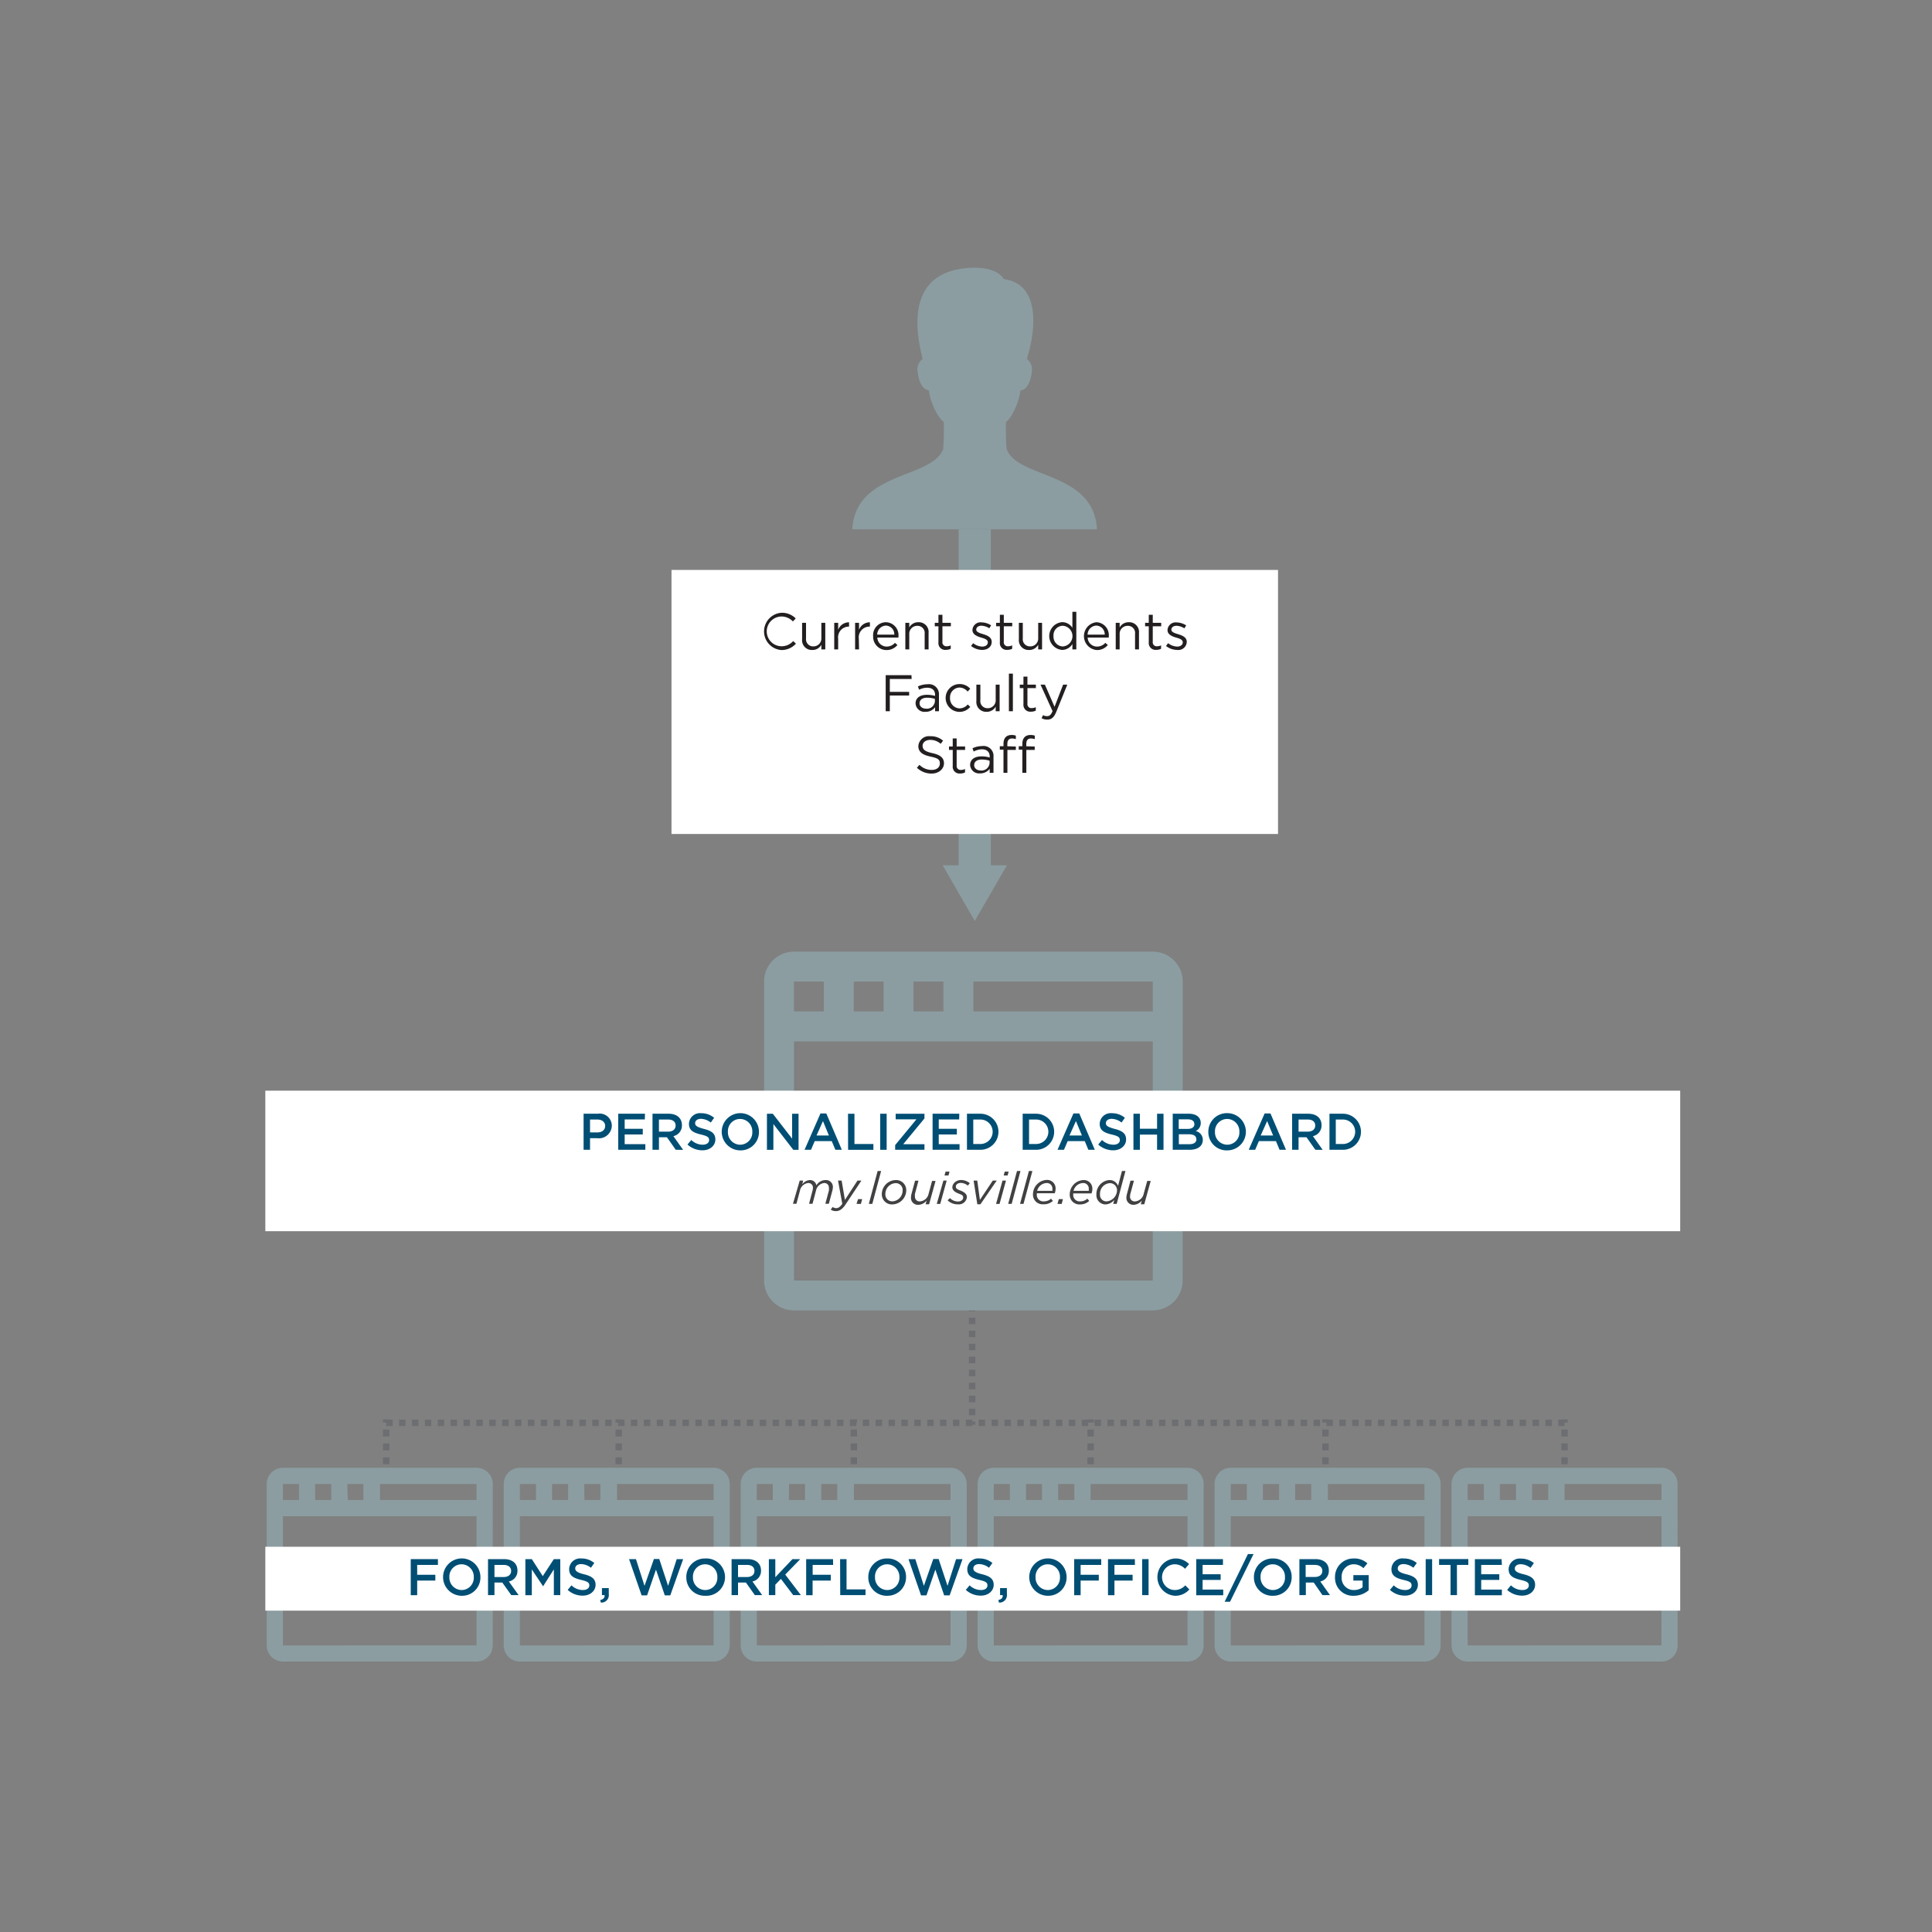 <svg id="Layer_1" data-name="Layer 1" xmlns="http://www.w3.org/2000/svg" viewBox="0 0 300 300"><rect x="0" y="0" width="300" height="300" fill="#808080" stroke="none"/><defs><style>.cls-1,.cls-10,.cls-2,.cls-3,.cls-4,.cls-5{fill:none;stroke:#6d6e71;stroke-miterlimit:10;}.cls-2{stroke-dasharray:1.01 1.01;}.cls-3{stroke-dasharray:1.01 1.01 1.01 1.01;}.cls-4{stroke-dasharray:1.08 1.08;}.cls-5{stroke-dasharray:1.08 1.08 1.08 1.08;}.cls-6{fill:#8b9da1;}.cls-7{fill:#fff;}.cls-8{fill:#004e74;}.cls-9{fill:#414042;}.cls-10{stroke-dasharray:1 1 1 1;}.cls-11{fill:#231f20;}</style></defs><title>Artboard 2</title><line class="cls-1" x1="150.95" y1="201.09" x2="150.95" y2="201.59"/><line class="cls-2" x1="150.95" y1="202.59" x2="150.95" y2="204.1"/><line class="cls-3" x1="150.95" y1="204.61" x2="150.95" y2="220.23"/><line class="cls-1" x1="150.95" y1="220.74" x2="150.95" y2="221.24"/><line class="cls-1" x1="59.97" y1="220.4" x2="59.97" y2="220.9"/><line class="cls-4" x1="59.97" y1="221.98" x2="59.97" y2="223.59"/><line class="cls-5" x1="59.97" y1="224.13" x2="59.97" y2="227.9"/><line class="cls-1" x1="59.97" y1="228.44" x2="59.97" y2="228.94"/><line class="cls-1" x1="96.07" y1="220.4" x2="96.07" y2="220.9"/><line class="cls-4" x1="96.07" y1="221.98" x2="96.07" y2="223.59"/><line class="cls-5" x1="96.07" y1="224.13" x2="96.07" y2="227.9"/><line class="cls-1" x1="96.07" y1="228.44" x2="96.07" y2="228.94"/><line class="cls-1" x1="132.58" y1="220.4" x2="132.58" y2="220.9"/><line class="cls-4" x1="132.58" y1="221.98" x2="132.58" y2="223.59"/><line class="cls-5" x1="132.58" y1="224.13" x2="132.58" y2="227.9"/><line class="cls-1" x1="132.58" y1="228.44" x2="132.58" y2="228.94"/><line class="cls-1" x1="169.35" y1="220.4" x2="169.35" y2="220.9"/><line class="cls-4" x1="169.35" y1="221.98" x2="169.35" y2="223.59"/><line class="cls-5" x1="169.35" y1="224.13" x2="169.35" y2="227.9"/><line class="cls-1" x1="169.35" y1="228.44" x2="169.35" y2="228.94"/><line class="cls-1" x1="205.82" y1="220.4" x2="205.82" y2="220.9"/><line class="cls-4" x1="205.82" y1="221.98" x2="205.82" y2="223.59"/><line class="cls-5" x1="205.82" y1="224.13" x2="205.82" y2="227.9"/><line class="cls-1" x1="205.82" y1="228.44" x2="205.82" y2="228.94"/><line class="cls-1" x1="242.94" y1="220.4" x2="242.94" y2="220.9"/><line class="cls-4" x1="242.94" y1="221.98" x2="242.94" y2="223.59"/><line class="cls-5" x1="242.94" y1="224.13" x2="242.94" y2="227.9"/><line class="cls-1" x1="242.94" y1="228.44" x2="242.94" y2="228.94"/><path class="cls-6" d="M183.65,152.41a4.64,4.64,0,0,0-4.64-4.64H123.29a4.64,4.64,0,0,0-4.64,4.64v46.43a4.64,4.64,0,0,0,4.64,4.64H179a4.64,4.64,0,0,0,4.64-4.64ZM179,157.06H151.15v-4.65H179Zm0,41.78H123.29V161.7H179Zm-55.72-46.43h4.64v4.65h-4.64Zm9.29,0h4.64v4.65h-4.64Zm9.28,0h4.65v4.65h-4.65Z"/><path class="cls-6" d="M150.11,230.43a2.51,2.51,0,0,0-2.51-2.51H117.52a2.51,2.51,0,0,0-2.51,2.51V255.5a2.5,2.5,0,0,0,2.51,2.5H147.6a2.5,2.5,0,0,0,2.51-2.5Zm-2.51,2.5h-15v-2.5h15Zm0,22.57H117.52V235.44H147.6Zm-30.08-25.07H120v2.5h-2.5Zm5,0H125v2.5h-2.51Zm5,0h2.5v2.5h-2.5Z"/><path class="cls-6" d="M186.9,230.43a2.5,2.5,0,0,0-2.5-2.51H154.31a2.5,2.5,0,0,0-2.5,2.51V255.5a2.5,2.5,0,0,0,2.5,2.5H184.4a2.5,2.5,0,0,0,2.5-2.5Zm-2.5,2.5H169.35v-2.5H184.4Zm0,22.57H154.31V235.44H184.4Zm-30.09-25.07h2.51v2.5h-2.51Zm5,0h2.5v2.5h-2.5Zm5,0h2.51v2.5h-2.51Z"/><path class="cls-6" d="M223.7,230.43a2.51,2.51,0,0,0-2.51-2.51H191.11a2.51,2.51,0,0,0-2.51,2.51V255.5a2.5,2.5,0,0,0,2.51,2.5h30.08a2.5,2.5,0,0,0,2.51-2.5Zm-2.51,2.5h-15v-2.5h15Zm0,22.57H191.11V235.44h30.08Zm-30.08-25.07h2.5v2.5h-2.5Zm5,0h2.51v2.5h-2.51Zm5,0h2.5v2.5h-2.5Z"/><path class="cls-6" d="M260.49,230.43a2.5,2.5,0,0,0-2.5-2.51H227.9a2.5,2.5,0,0,0-2.5,2.51V255.5a2.5,2.5,0,0,0,2.5,2.5H258a2.5,2.5,0,0,0,2.5-2.5Zm-2.5,2.5H242.94v-2.5H258Zm0,22.57H227.9V235.44H258ZM227.9,230.43h2.51v2.5H227.9Zm5,0h2.5v2.5h-2.5Zm5,0h2.51v2.5h-2.51Z"/><path class="cls-6" d="M113.31,230.43a2.5,2.5,0,0,0-2.5-2.51H80.72a2.5,2.5,0,0,0-2.5,2.51V255.5a2.5,2.5,0,0,0,2.5,2.5h30.09a2.5,2.5,0,0,0,2.5-2.5Zm-2.5,2.5h-15v-2.5h15Zm0,22.57H80.72V235.44h30.09ZM80.72,230.43h2.51v2.5H80.72Zm5,0h2.5v2.5h-2.5Zm5,0h2.51v2.5H90.75Z"/><path class="cls-6" d="M76.52,230.43A2.51,2.51,0,0,0,74,227.92H43.93a2.51,2.51,0,0,0-2.51,2.51V255.5a2.5,2.5,0,0,0,2.51,2.5H74a2.5,2.5,0,0,0,2.51-2.5ZM74,232.93H59v-2.5H74Zm0,22.57H43.93V235.44H74ZM43.93,230.43h2.5v2.5h-2.5Zm5,0h2.51v2.5H48.94Zm5,0h2.5v2.5H54Z"/><rect class="cls-7" x="41.2" y="169.36" width="219.7" height="21.82"/><path class="cls-8" d="M92.73,176.74H91.62v1.8h-1v-5.6h2.2A1.88,1.88,0,0,1,95,174.82,2,2,0,0,1,92.73,176.74Zm0-2.9H91.62v2h1.14c.75,0,1.21-.41,1.21-1S93.5,173.84,92.76,173.84Z"/><path class="cls-8" d="M100.13,173.82H97v1.46h2.81v.88H97v1.5h3.21v.88H96v-5.6h4.15Z"/><path class="cls-8" d="M104.93,178.54l-1.37-1.95h-1.24v1.95h-1v-5.6h2.5c1.28,0,2.07.68,2.07,1.78a1.68,1.68,0,0,1-1.33,1.7l1.51,2.12Zm-1.17-4.7h-1.44v1.88h1.44c.71,0,1.15-.37,1.15-.95S104.48,173.84,103.76,173.84Z"/><path class="cls-8" d="M109.28,175.29c1.19.29,1.8.71,1.8,1.65s-.82,1.68-2,1.68a3.45,3.45,0,0,1-2.33-.9l.59-.7a2.6,2.6,0,0,0,1.77.73c.6,0,1-.28,1-.71s-.23-.63-1.26-.87c-1.2-.29-1.87-.64-1.87-1.68a1.71,1.71,0,0,1,1.91-1.63,3.06,3.06,0,0,1,2,.71l-.52.74a2.54,2.54,0,0,0-1.52-.58c-.58,0-.91.3-.91.68S108.21,175,109.28,175.29Z"/><path class="cls-8" d="M114.92,178.63a2.89,2.89,0,1,1,2.93-2.9A2.84,2.84,0,0,1,114.92,178.63Zm0-4.88a1.89,1.89,0,0,0-1.89,2,1.92,1.92,0,0,0,1.9,2,1.9,1.9,0,0,0,1.89-2A1.92,1.92,0,0,0,114.92,173.75Z"/><path class="cls-8" d="M123,172.94h1v5.6h-.82l-3.09-4v4h-1v-5.6H120l3,3.87Z"/><path class="cls-8" d="M130.72,178.54h-1l-.57-1.35h-2.64l-.58,1.35h-1l2.47-5.64h.91Zm-2.93-4.46-1,2.24h1.92Z"/><path class="cls-8" d="M131.68,172.94h1v4.7h2.94v.9h-3.93Z"/><path class="cls-8" d="M137.68,172.94v5.6h-1v-5.6Z"/><path class="cls-8" d="M139.08,173.81v-.87h4.47v.73l-3.3,4h3.3v.87H139v-.73l3.3-4Z"/><path class="cls-8" d="M148.94,173.82h-3.17v1.46h2.81v.88h-2.81v1.5H149v.88h-4.19v-5.6h4.15Z"/><path class="cls-8" d="M152.24,178.54h-2.09v-5.6h2.09a2.8,2.8,0,1,1,0,5.6Zm0-4.7h-1.11v3.8h1.11a1.9,1.9,0,1,0,0-3.8Z"/><path class="cls-8" d="M160.89,178.54H158.8v-5.6h2.09a2.8,2.8,0,1,1,0,5.6Zm0-4.7h-1.1v3.8h1.1a1.9,1.9,0,1,0,0-3.8Z"/><path class="cls-8" d="M170,178.54h-1l-.56-1.35h-2.65l-.58,1.35h-1l2.47-5.64h.91Zm-2.93-4.46-1,2.24h1.93Z"/><path class="cls-8" d="M173.06,175.29c1.19.29,1.8.71,1.8,1.65s-.82,1.68-2,1.68a3.45,3.45,0,0,1-2.33-.9l.59-.7a2.6,2.6,0,0,0,1.77.73c.61,0,1-.28,1-.71s-.22-.63-1.26-.87c-1.19-.29-1.87-.64-1.87-1.68a1.71,1.71,0,0,1,1.91-1.63,3.06,3.06,0,0,1,2,.71l-.52.74a2.54,2.54,0,0,0-1.52-.58c-.58,0-.91.3-.91.68S172,175,173.06,175.29Z"/><path class="cls-8" d="M177,176.18v2.36h-1v-5.6h1v2.33h2.67v-2.33h1v5.6h-1v-2.36Z"/><path class="cls-8" d="M186.45,174.37a1.34,1.34,0,0,1-.79,1.26,1.38,1.38,0,0,1,1.11,1.37c0,1-.83,1.54-2.07,1.54h-2.6v-5.6h2.52C185.74,172.94,186.45,173.49,186.45,174.37Zm-1,.16c0-.45-.35-.72-1-.72h-1.42v1.49h1.35C185.05,175.3,185.47,175.05,185.47,174.53Zm.31,2.36c0-.48-.37-.76-1.15-.76h-1.56v1.54h1.63C185.38,177.67,185.78,177.4,185.78,176.89Z"/><path class="cls-8" d="M190.55,178.63a2.84,2.84,0,0,1-2.92-2.88,2.87,2.87,0,0,1,2.94-2.9,2.89,2.89,0,1,1,0,5.78Zm0-4.88a1.9,1.9,0,0,0-1.89,2,1.92,1.92,0,0,0,1.91,2,1.89,1.89,0,0,0,1.88-2A1.92,1.92,0,0,0,190.55,173.75Z"/><path class="cls-8" d="M199.69,178.54h-1l-.56-1.35h-2.65l-.58,1.35h-1l2.47-5.64h.91Zm-2.93-4.46-1,2.24h1.93Z"/><path class="cls-8" d="M204.25,178.54l-1.38-1.95h-1.23v1.95h-1v-5.6h2.49c1.29,0,2.08.68,2.08,1.78a1.68,1.68,0,0,1-1.34,1.7l1.51,2.12Zm-1.18-4.7h-1.43v1.88h1.44c.7,0,1.15-.37,1.15-.95S203.8,173.84,203.07,173.84Z"/><path class="cls-8" d="M208.53,178.54h-2.09v-5.6h2.09a2.8,2.8,0,1,1,0,5.6Zm0-4.7h-1.11v3.8h1.11a1.9,1.9,0,1,0,0-3.8Z"/><path class="cls-9" d="M124.18,183.32h.54l-.15.59a1.58,1.58,0,0,1,1.2-.67,1,1,0,0,1,1,.82,1.68,1.68,0,0,1,1.46-.82,1.06,1.06,0,0,1,1.1,1.12,3,3,0,0,1-.09.56l-.54,2h-.54l.55-2.05a1.92,1.92,0,0,0,0-.41.7.7,0,0,0-.75-.76,1.47,1.47,0,0,0-1.25,1.17l-.54,2.05h-.54l.54-2.05a1.45,1.45,0,0,0,.06-.41.7.7,0,0,0-.76-.76,1.47,1.47,0,0,0-1.25,1.17l-.55,2.05h-.54Z"/><path class="cls-9" d="M129,187.83l.29-.41a1,1,0,0,0,.56.18c.31,0,.58-.16.94-.67l-.66-3.61h.56l.51,3,1.95-3h.61l-2.48,3.74c-.52.75-.95,1-1.49,1A1.33,1.33,0,0,1,129,187.83Z"/><path class="cls-9" d="M133.24,186.2h.64l-.2.74H133Z"/><path class="cls-9" d="M136.28,181.83h.54l-1.37,5.11h-.54Z"/><path class="cls-9" d="M136.93,185.4a2.2,2.2,0,0,1,2.13-2.16,1.56,1.56,0,0,1,1.66,1.62,2.21,2.21,0,0,1-2.14,2.16A1.56,1.56,0,0,1,136.93,185.4Zm3.23-.52a1.06,1.06,0,0,0-1.13-1.16,1.67,1.67,0,0,0-1.55,1.66,1.06,1.06,0,0,0,1.13,1.16A1.67,1.67,0,0,0,140.16,184.88Z"/><path class="cls-9" d="M141.46,185.9a2.25,2.25,0,0,1,.09-.56l.54-2h.53l-.55,2.05a1.92,1.92,0,0,0,0,.41.72.72,0,0,0,.81.75,1.48,1.48,0,0,0,1.31-1.17l.54-2h.54l-1,3.62h-.54l.16-.59a1.68,1.68,0,0,1-1.27.67A1.07,1.07,0,0,1,141.46,185.9Z"/><path class="cls-9" d="M146.49,183.32H147l-1,3.62h-.54Zm.34-1.39h.61l-.16.6h-.62Z"/><path class="cls-9" d="M147.15,186.39l.35-.35a1.83,1.83,0,0,0,1.26.53c.42,0,.8-.24.8-.6s-.16-.42-.68-.62-1-.49-1-1,.54-1.12,1.38-1.12a2.13,2.13,0,0,1,1.33.5l-.31.37a1.77,1.77,0,0,0-1.07-.42c-.51,0-.79.27-.79.57s.15.4.72.62,1,.53,1,1a1.25,1.25,0,0,1-1.38,1.14A2.22,2.22,0,0,1,147.15,186.39Z"/><path class="cls-9" d="M151.18,183.32h.57l.41,3,2-3h.61L152.24,187h-.48Z"/><path class="cls-9" d="M155.67,183.32h.54l-1,3.62h-.54Zm.34-1.39h.61l-.16.6h-.61Z"/><path class="cls-9" d="M157.92,181.83h.54l-1.37,5.11h-.54Z"/><path class="cls-9" d="M159.77,181.83h.54l-1.38,5.11h-.54Z"/><path class="cls-9" d="M161,185.46a1,1,0,0,0,1.09,1.09,1.68,1.68,0,0,0,1.12-.42l.28.35A2.07,2.07,0,0,1,162,187a1.49,1.49,0,0,1-1.6-1.54,2.24,2.24,0,0,1,2.11-2.24,1.31,1.31,0,0,1,1.4,1.39,1.91,1.91,0,0,1-.13.68H161A.76.76,0,0,0,161,185.46Zm2.41-.55a1,1,0,0,0,0-.28.85.85,0,0,0-.9-.93,1.58,1.58,0,0,0-1.46,1.21Z"/><path class="cls-9" d="M164.41,186.2h.64l-.19.74h-.65Z"/><path class="cls-9" d="M166.65,185.46a1,1,0,0,0,1.09,1.09,1.66,1.66,0,0,0,1.11-.42l.28.35a2,2,0,0,1-1.42.54,1.49,1.49,0,0,1-1.6-1.54,2.23,2.23,0,0,1,2.11-2.24,1.32,1.32,0,0,1,1.4,1.39,1.91,1.91,0,0,1-.13.68h-2.84Zm2.41-.55a1,1,0,0,0,0-.28.85.85,0,0,0-.9-.93,1.57,1.57,0,0,0-1.46,1.21Z"/><path class="cls-9" d="M170.25,185.49a2.17,2.17,0,0,1,2-2.25,1.39,1.39,0,0,1,1.36.9l.61-2.31h.54l-1.36,5.11h-.54l.16-.62a1.83,1.83,0,0,1-1.37.7A1.42,1.42,0,0,1,170.25,185.49Zm3.2-.65a1.09,1.09,0,0,0-1.12-1.12,1.63,1.63,0,0,0-1.52,1.72,1,1,0,0,0,1,1.11A1.76,1.76,0,0,0,173.45,184.84Z"/><path class="cls-9" d="M174.91,185.9a2.28,2.28,0,0,1,.1-.56l.53-2h.54l-.56,2.05a2.87,2.87,0,0,0-.05.41.72.72,0,0,0,.81.75,1.48,1.48,0,0,0,1.31-1.17l.55-2h.54l-1,3.62h-.54l.16-.59a1.66,1.66,0,0,1-1.27.67A1.07,1.07,0,0,1,174.91,185.9Z"/><rect class="cls-7" x="41.2" y="240.18" width="219.7" height="9.92"/><path class="cls-8" d="M68,243H64.78v1.53H67.6v.9H64.78v2.27h-1V242.1H68Z"/><path class="cls-8" d="M71.67,247.79a2.9,2.9,0,1,1,2.93-2.9A2.84,2.84,0,0,1,71.67,247.79Zm0-4.89a1.9,1.9,0,0,0-1.89,2,1.92,1.92,0,0,0,1.9,2,1.9,1.9,0,0,0,1.89-2A1.92,1.92,0,0,0,71.67,242.9Z"/><path class="cls-8" d="M79.39,247.69,78,245.74H76.78v1.95h-1V242.1h2.49c1.29,0,2.08.68,2.08,1.77a1.66,1.66,0,0,1-1.34,1.7l1.52,2.12ZM78.21,243H76.78v1.88h1.44c.7,0,1.15-.37,1.15-.94S78.94,243,78.21,243Z"/><path class="cls-8" d="M84.33,246.32h0l-1.75-2.62v4h-1V242.1h1l1.7,2.64L86,242.1h1v5.59h-1v-4Z"/><path class="cls-8" d="M90.68,244.45c1.19.29,1.8.71,1.8,1.64s-.82,1.68-2,1.68a3.44,3.44,0,0,1-2.33-.89l.59-.71a2.54,2.54,0,0,0,1.77.73c.6,0,1-.28,1-.71s-.23-.62-1.27-.86c-1.19-.29-1.86-.64-1.86-1.68A1.7,1.7,0,0,1,90.28,242a3.05,3.05,0,0,1,2,.7l-.52.74a2.59,2.59,0,0,0-1.52-.57c-.58,0-.92.29-.92.67S89.61,244.19,90.68,244.45Z"/><path class="cls-8" d="M93.88,247.69h-.41V246.6h1.06v.93a1.16,1.16,0,0,1-1.23,1.32l-.1-.4C93.68,248.35,93.92,248.1,93.88,247.69Z"/><path class="cls-8" d="M101.54,242.08h.83l1.37,4.17,1.34-4.15h1l-2,5.63h-.85l-1.37-4-1.38,4h-.85l-1.95-5.63h1.07l1.33,4.15Z"/><path class="cls-8" d="M109.49,247.79a2.84,2.84,0,0,1-2.92-2.89,2.87,2.87,0,0,1,2.94-2.9,2.9,2.9,0,1,1,0,5.79Zm0-4.89a1.9,1.9,0,0,0-1.89,2,1.92,1.92,0,0,0,1.91,2,1.89,1.89,0,0,0,1.88-2A1.92,1.92,0,0,0,109.49,242.9Z"/><path class="cls-8" d="M117.21,247.69l-1.38-1.95H114.6v1.95h-1V242.1h2.49c1.29,0,2.08.68,2.08,1.77a1.67,1.67,0,0,1-1.33,1.7l1.51,2.12ZM116,243H114.6v1.88H116c.7,0,1.15-.37,1.15-.94S116.76,243,116,243Z"/><path class="cls-8" d="M124.36,247.69h-1.19l-1.91-2.52-.87.9v1.62h-1V242.1h1v2.81l2.66-2.81h1.21l-2.33,2.4Z"/><path class="cls-8" d="M129.37,243h-3.18v1.53H129v.9h-2.82v2.27h-1V242.1h4.17Z"/><path class="cls-8" d="M130.45,242.1h1v4.7h2.95v.89h-3.93Z"/><path class="cls-8" d="M137.75,247.79a2.84,2.84,0,0,1-2.92-2.89,2.87,2.87,0,0,1,2.94-2.9,2.84,2.84,0,0,1,2.92,2.89A2.87,2.87,0,0,1,137.75,247.79Zm0-4.89a1.89,1.89,0,0,0-1.88,2,1.92,1.92,0,0,0,1.9,2,1.9,1.9,0,0,0,1.89-2A1.93,1.93,0,0,0,137.75,242.9Z"/><path class="cls-8" d="M144.92,242.08h.83l1.38,4.17,1.33-4.15h1l-2,5.63h-.85l-1.37-4-1.38,4h-.84l-1.95-5.63h1.06l1.33,4.15Z"/><path class="cls-8" d="M152.5,244.45c1.19.29,1.8.71,1.8,1.64s-.82,1.68-2,1.68a3.44,3.44,0,0,1-2.33-.89l.59-.71a2.56,2.56,0,0,0,1.77.73c.6,0,1-.28,1-.71s-.22-.62-1.26-.86c-1.2-.29-1.87-.64-1.87-1.68A1.7,1.7,0,0,1,152.1,242a3.1,3.1,0,0,1,2,.7l-.53.74a2.59,2.59,0,0,0-1.52-.57c-.58,0-.91.29-.91.67S151.43,244.19,152.5,244.45Z"/><path class="cls-8" d="M155.7,247.69h-.41V246.6h1.06v.93a1.16,1.16,0,0,1-1.23,1.32l-.1-.4C155.51,248.35,155.74,248.1,155.7,247.69Z"/><path class="cls-8" d="M162.69,247.79a2.9,2.9,0,1,1,2.93-2.9A2.84,2.84,0,0,1,162.69,247.79Zm0-4.89a1.9,1.9,0,0,0-1.89,2,1.92,1.92,0,0,0,1.9,2,1.9,1.9,0,0,0,1.89-2A1.92,1.92,0,0,0,162.69,242.9Z"/><path class="cls-8" d="M171,243H167.8v1.53h2.82v.9H167.8v2.27h-1V242.1H171Z"/><path class="cls-8" d="M176.23,243h-3.18v1.53h2.82v.9h-2.82v2.27h-1V242.1h4.17Z"/><path class="cls-8" d="M178.35,242.1v5.59h-1V242.1Z"/><path class="cls-8" d="M182.45,247.79a2.9,2.9,0,0,1,0-5.79,2.93,2.93,0,0,1,2.19.87l-.63.73a2.22,2.22,0,0,0-1.57-.7,2,2,0,0,0,0,4,2.19,2.19,0,0,0,1.61-.73l.63.64A2.88,2.88,0,0,1,182.45,247.79Z"/><path class="cls-8" d="M189.9,243h-3.16v1.45h2.8v.88h-2.8v1.5h3.2v.88h-4.19V242.1h4.15Z"/><path class="cls-8" d="M194.65,241.31,191,248.72h-.84l3.62-7.41Z"/><path class="cls-8" d="M197.63,247.79a2.84,2.84,0,0,1-2.92-2.89,2.87,2.87,0,0,1,2.94-2.9,2.84,2.84,0,0,1,2.92,2.89A2.87,2.87,0,0,1,197.63,247.79Zm0-4.89a1.9,1.9,0,0,0-1.89,2,1.93,1.93,0,0,0,1.91,2,1.89,1.89,0,0,0,1.88-2A1.92,1.92,0,0,0,197.63,242.9Z"/><path class="cls-8" d="M205.35,247.69,204,245.74h-1.23v1.95h-1V242.1h2.5c1.28,0,2.07.68,2.07,1.77a1.67,1.67,0,0,1-1.33,1.7l1.51,2.12Zm-1.17-4.7h-1.44v1.88h1.44c.71,0,1.15-.37,1.15-.94S204.9,243,204.18,243Z"/><path class="cls-8" d="M210.2,247.79a2.78,2.78,0,0,1-2.9-2.89,2.85,2.85,0,0,1,2.88-2.9,3,3,0,0,1,2.15.76l-.62.74a2.23,2.23,0,0,0-1.57-.6,1.89,1.89,0,0,0-1.81,2,1.87,1.87,0,0,0,1.9,2,2.24,2.24,0,0,0,1.35-.42v-1.05h-1.43v-.85h2.38v2.35A3.56,3.56,0,0,1,210.2,247.79Z"/><path class="cls-8" d="M218.37,244.45c1.19.29,1.8.71,1.8,1.64s-.82,1.68-2,1.68a3.44,3.44,0,0,1-2.34-.89l.59-.71a2.56,2.56,0,0,0,1.77.73c.61,0,1-.28,1-.71s-.22-.62-1.26-.86c-1.19-.29-1.87-.64-1.87-1.68A1.7,1.7,0,0,1,218,242a3.1,3.1,0,0,1,2,.7l-.53.74a2.59,2.59,0,0,0-1.52-.57c-.58,0-.91.29-.91.67S217.3,244.19,218.37,244.45Z"/><path class="cls-8" d="M222.38,242.1v5.59h-1V242.1Z"/><path class="cls-8" d="M226.24,247.69h-1V243h-1.78v-.91H228V243h-1.77Z"/><path class="cls-8" d="M233.21,243H230v1.45h2.81v.88H230v1.5h3.21v.88h-4.19V242.1h4.15Z"/><path class="cls-8" d="M236.58,244.45c1.18.29,1.79.71,1.79,1.64s-.82,1.68-2,1.68a3.44,3.44,0,0,1-2.34-.89l.59-.71a2.56,2.56,0,0,0,1.77.73c.61,0,1-.28,1-.71s-.22-.62-1.26-.86c-1.19-.29-1.87-.64-1.87-1.68a1.71,1.71,0,0,1,1.92-1.63,3.09,3.09,0,0,1,2,.7l-.53.74a2.57,2.57,0,0,0-1.52-.57c-.58,0-.91.29-.91.67S235.5,244.19,236.58,244.45Z"/><line class="cls-10" x1="59.97" y1="220.94" x2="242.94" y2="220.94"/><path class="cls-6" d="M156.3,69.71a40.22,40.22,0,0,1-.09-4.21c.73-.39,2-2.83,2.25-4.89.58,0,1.48-.61,1.75-2.82a2.07,2.07,0,0,0-.77-2.06c.93-2.81,2.87-11.5-3.59-12.4-.67-1.17-2.37-1.76-4.58-1.76-8.86.16-9.92,6.69-8,14.16a2,2,0,0,0-.77,2.06c.26,2.21,1.17,2.77,1.74,2.82.22,2.06,1.58,4.5,2.31,4.89a40.22,40.22,0,0,1-.09,4.21c-1.75,4.71-13.57,3.39-14.12,12.47h38C169.82,73.1,158.05,74.42,156.3,69.71Z"/><rect class="cls-6" x="148.86" y="82.18" width="5" height="53.64"/><polygon class="cls-6" points="146.38 134.37 151.36 143 156.35 134.37 146.38 134.37"/><rect class="cls-7" x="104.27" y="88.5" width="94.18" height="41"/><path class="cls-11" d="M121.37,100.94a2.9,2.9,0,0,1,0-5.79,3,3,0,0,1,2.19.88l-.44.47a2.42,2.42,0,0,0-1.75-.77,2.31,2.31,0,0,0,0,4.62,2.39,2.39,0,0,0,1.8-.81l.42.41A3,3,0,0,1,121.37,100.94Z"/><path class="cls-11" d="M127.54,96.71h.61v4.13h-.61v-.72a1.55,1.55,0,0,1-1.41.81,1.51,1.51,0,0,1-1.58-1.66V96.71h.61v2.41a1.11,1.11,0,0,0,1.15,1.25,1.22,1.22,0,0,0,1.23-1.3Z"/><path class="cls-11" d="M130.15,100.84h-.61V96.71h.61v1.08a1.79,1.79,0,0,1,1.69-1.16v.67h-.05a1.66,1.66,0,0,0-1.64,1.89Z"/><path class="cls-11" d="M133.39,100.84h-.61V96.71h.61v1.08a1.79,1.79,0,0,1,1.69-1.16v.67H135a1.66,1.66,0,0,0-1.64,1.89Z"/><path class="cls-11" d="M137.66,100.4a1.73,1.73,0,0,0,1.31-.58l.38.34a2.14,2.14,0,0,1-1.7.78,2.07,2.07,0,0,1-2.07-2.16,2,2,0,0,1,2-2.16,2,2,0,0,1,1.93,2.19,1.34,1.34,0,0,1,0,.19h-3.28A1.45,1.45,0,0,0,137.66,100.4Zm1.21-1.86a1.35,1.35,0,0,0-1.32-1.4,1.42,1.42,0,0,0-1.34,1.4Z"/><path class="cls-11" d="M141.19,100.84h-.61V96.71h.61v.72a1.57,1.57,0,0,1,1.42-.81,1.51,1.51,0,0,1,1.58,1.65v2.57h-.61V98.42a1.1,1.1,0,0,0-1.15-1.24,1.22,1.22,0,0,0-1.24,1.29Z"/><path class="cls-11" d="M146.34,99.66a.61.61,0,0,0,.69.69,1.32,1.32,0,0,0,.6-.14v.53a1.56,1.56,0,0,1-.74.17,1.05,1.05,0,0,1-1.17-1.17V97.25h-.57v-.54h.57V95.46h.62v1.25h1.31v.54h-1.31Z"/><path class="cls-11" d="M152.5,100.92a2.83,2.83,0,0,1-1.71-.61l.32-.44a2.37,2.37,0,0,0,1.43.53c.49,0,.85-.26.85-.66h0c0-.42-.49-.58-1-.73S151,98.59,151,97.83h0a1.26,1.26,0,0,1,1.41-1.19,2.87,2.87,0,0,1,1.49.46l-.28.46a2.45,2.45,0,0,0-1.23-.4c-.48,0-.8.26-.8.6v0c0,.39.52.54,1.07.71s1.33.44,1.33,1.18v0C154,100.46,153.33,100.92,152.5,100.92Z"/><path class="cls-11" d="M155.87,99.66a.61.61,0,0,0,.7.69,1.35,1.35,0,0,0,.6-.14v.53a1.6,1.6,0,0,1-.75.17,1.05,1.05,0,0,1-1.16-1.17V97.25h-.58v-.54h.58V95.46h.61v1.25h1.31v.54h-1.31Z"/><path class="cls-11" d="M161.21,96.71h.6v4.13h-.6v-.72a1.58,1.58,0,0,1-1.42.81,1.51,1.51,0,0,1-1.58-1.66V96.71h.61v2.41a1.11,1.11,0,0,0,1.15,1.25,1.22,1.22,0,0,0,1.24-1.3Z"/><path class="cls-11" d="M166.52,100.84V100a1.87,1.87,0,0,1-1.58.92,2.16,2.16,0,0,1,0-4.31,1.86,1.86,0,0,1,1.58.88V95h.61v5.84Zm-1.47-3.67a1.46,1.46,0,0,0-1.46,1.6,1.5,1.5,0,0,0,1.46,1.61,1.61,1.61,0,0,0,0-3.21Z"/><path class="cls-11" d="M170.34,100.4a1.73,1.73,0,0,0,1.3-.58l.38.34a2.14,2.14,0,0,1-1.7.78,2.17,2.17,0,0,1-.08-4.32,2,2,0,0,1,1.93,2.19,1.34,1.34,0,0,1,0,.19h-3.28A1.45,1.45,0,0,0,170.34,100.4Zm1.2-1.86a1.35,1.35,0,0,0-1.32-1.4,1.42,1.42,0,0,0-1.34,1.4Z"/><path class="cls-11" d="M173.86,100.84h-.61V96.71h.61v.72a1.58,1.58,0,0,1,1.42-.81,1.51,1.51,0,0,1,1.58,1.65v2.57h-.61V98.42a1.1,1.1,0,0,0-1.15-1.24,1.22,1.22,0,0,0-1.24,1.29Z"/><path class="cls-11" d="M179,99.66a.61.61,0,0,0,.69.69,1.32,1.32,0,0,0,.6-.14v.53a1.53,1.53,0,0,1-.74.17,1.06,1.06,0,0,1-1.17-1.17V97.25h-.57v-.54h.57V95.46H179v1.25h1.31v.54H179Z"/><path class="cls-11" d="M182.78,100.92a2.84,2.84,0,0,1-1.72-.61l.32-.44a2.37,2.37,0,0,0,1.43.53c.49,0,.85-.26.85-.66h0c0-.42-.49-.58-1-.73s-1.37-.41-1.37-1.17h0a1.26,1.26,0,0,1,1.41-1.19,2.87,2.87,0,0,1,1.49.46l-.28.46a2.42,2.42,0,0,0-1.22-.4c-.49,0-.8.26-.8.6v0c0,.39.51.54,1.06.71s1.33.44,1.33,1.18v0A1.31,1.31,0,0,1,182.78,100.92Z"/><path class="cls-11" d="M141.56,105.43h-3.39v2h3V108h-3v2.44h-.64v-5.6h4Z"/><path class="cls-11" d="M142.72,107.1l-.19-.51a3.57,3.57,0,0,1,1.51-.34,1.55,1.55,0,0,1,1.76,1.66v2.53h-.6v-.62a1.8,1.8,0,0,1-1.49.71,1.38,1.38,0,0,1-1.54-1.3c0-.88.71-1.34,1.76-1.34a4.48,4.48,0,0,1,1.27.17v-.14c0-.74-.45-1.13-1.23-1.13A2.78,2.78,0,0,0,142.72,107.1Zm.07,2.11c0,.53.48.83,1,.83a1.24,1.24,0,0,0,1.38-1.12v-.4a4.18,4.18,0,0,0-1.21-.18C143.22,108.34,142.79,108.68,142.79,109.21Z"/><path class="cls-11" d="M149,110.54a2.16,2.16,0,0,1,0-4.32,2.16,2.16,0,0,1,1.66.73l-.41.44a1.67,1.67,0,0,0-1.26-.63,1.52,1.52,0,0,0-1.47,1.61A1.54,1.54,0,0,0,149,110a1.72,1.72,0,0,0,1.27-.61l.39.37A2.15,2.15,0,0,1,149,110.54Z"/><path class="cls-11" d="M154.61,106.31h.61v4.13h-.61v-.72a1.57,1.57,0,0,1-1.41.81,1.52,1.52,0,0,1-1.59-1.66v-2.56h.62v2.41a1.1,1.1,0,0,0,1.14,1.25,1.22,1.22,0,0,0,1.24-1.3Z"/><path class="cls-11" d="M156.66,110.44V104.6h.62v5.84Z"/><path class="cls-11" d="M159.54,109.26a.61.61,0,0,0,.7.69,1.38,1.38,0,0,0,.6-.14v.53a1.6,1.6,0,0,1-.75.17,1.06,1.06,0,0,1-1.17-1.17v-2.49h-.57v-.54h.57v-1.25h.62v1.25h1.31v.54h-1.31Z"/><path class="cls-11" d="M164,110.58c-.36.85-.76,1.16-1.38,1.16a1.84,1.84,0,0,1-.88-.21l.21-.48a1.33,1.33,0,0,0,.65.15c.36,0,.6-.19.84-.78l-1.87-4.11h.68l1.5,3.44,1.33-3.44h.65Z"/><path class="cls-11" d="M144.75,116.94c1.25.27,1.83.73,1.83,1.59s-.8,1.59-1.91,1.59a3.28,3.28,0,0,1-2.29-.9l.39-.46a2.64,2.64,0,0,0,1.92.79c.75,0,1.25-.39,1.25-1s-.28-.82-1.46-1.07-1.88-.69-1.88-1.62a1.65,1.65,0,0,1,1.84-1.54,2.9,2.9,0,0,1,2,.69l-.37.49a2.43,2.43,0,0,0-1.61-.61c-.73,0-1.2.4-1.2.91S143.52,116.67,144.75,116.94Z"/><path class="cls-11" d="M148.55,118.86a.61.61,0,0,0,.7.69,1.35,1.35,0,0,0,.6-.14v.53a1.6,1.6,0,0,1-.75.17,1.05,1.05,0,0,1-1.16-1.17v-2.49h-.58v-.54h.58v-1.25h.61v1.25h1.31v.54h-1.31Z"/><path class="cls-11" d="M151.19,116.7l-.18-.51a3.49,3.49,0,0,1,1.5-.34,1.54,1.54,0,0,1,1.76,1.66V120h-.59v-.62a1.84,1.84,0,0,1-1.5.71,1.39,1.39,0,0,1-1.54-1.3c0-.88.72-1.34,1.77-1.34a4.17,4.17,0,0,1,1.27.18v-.15c0-.74-.46-1.13-1.23-1.13A2.86,2.86,0,0,0,151.19,116.7Zm.08,2.11c0,.53.48.83,1,.83a1.25,1.25,0,0,0,1.39-1.12v-.4a4.26,4.26,0,0,0-1.22-.18C151.7,117.94,151.27,118.28,151.27,118.81Z"/><path class="cls-11" d="M157.74,115.92v.53h-1.31V120h-.61v-3.59h-.57v-.54h.57v-.36c0-.9.45-1.38,1.24-1.38a1.91,1.91,0,0,1,.68.1v.54a2.15,2.15,0,0,0-.6-.1c-.47,0-.72.28-.72.88v.33Z"/><path class="cls-11" d="M160.67,115.92v.53h-1.3V120h-.62v-3.59h-.56v-.54h.56v-.36c0-.9.46-1.38,1.25-1.38a1.91,1.91,0,0,1,.68.1v.54a2.15,2.15,0,0,0-.6-.1c-.48,0-.72.28-.72.88v.33Z"/></svg>